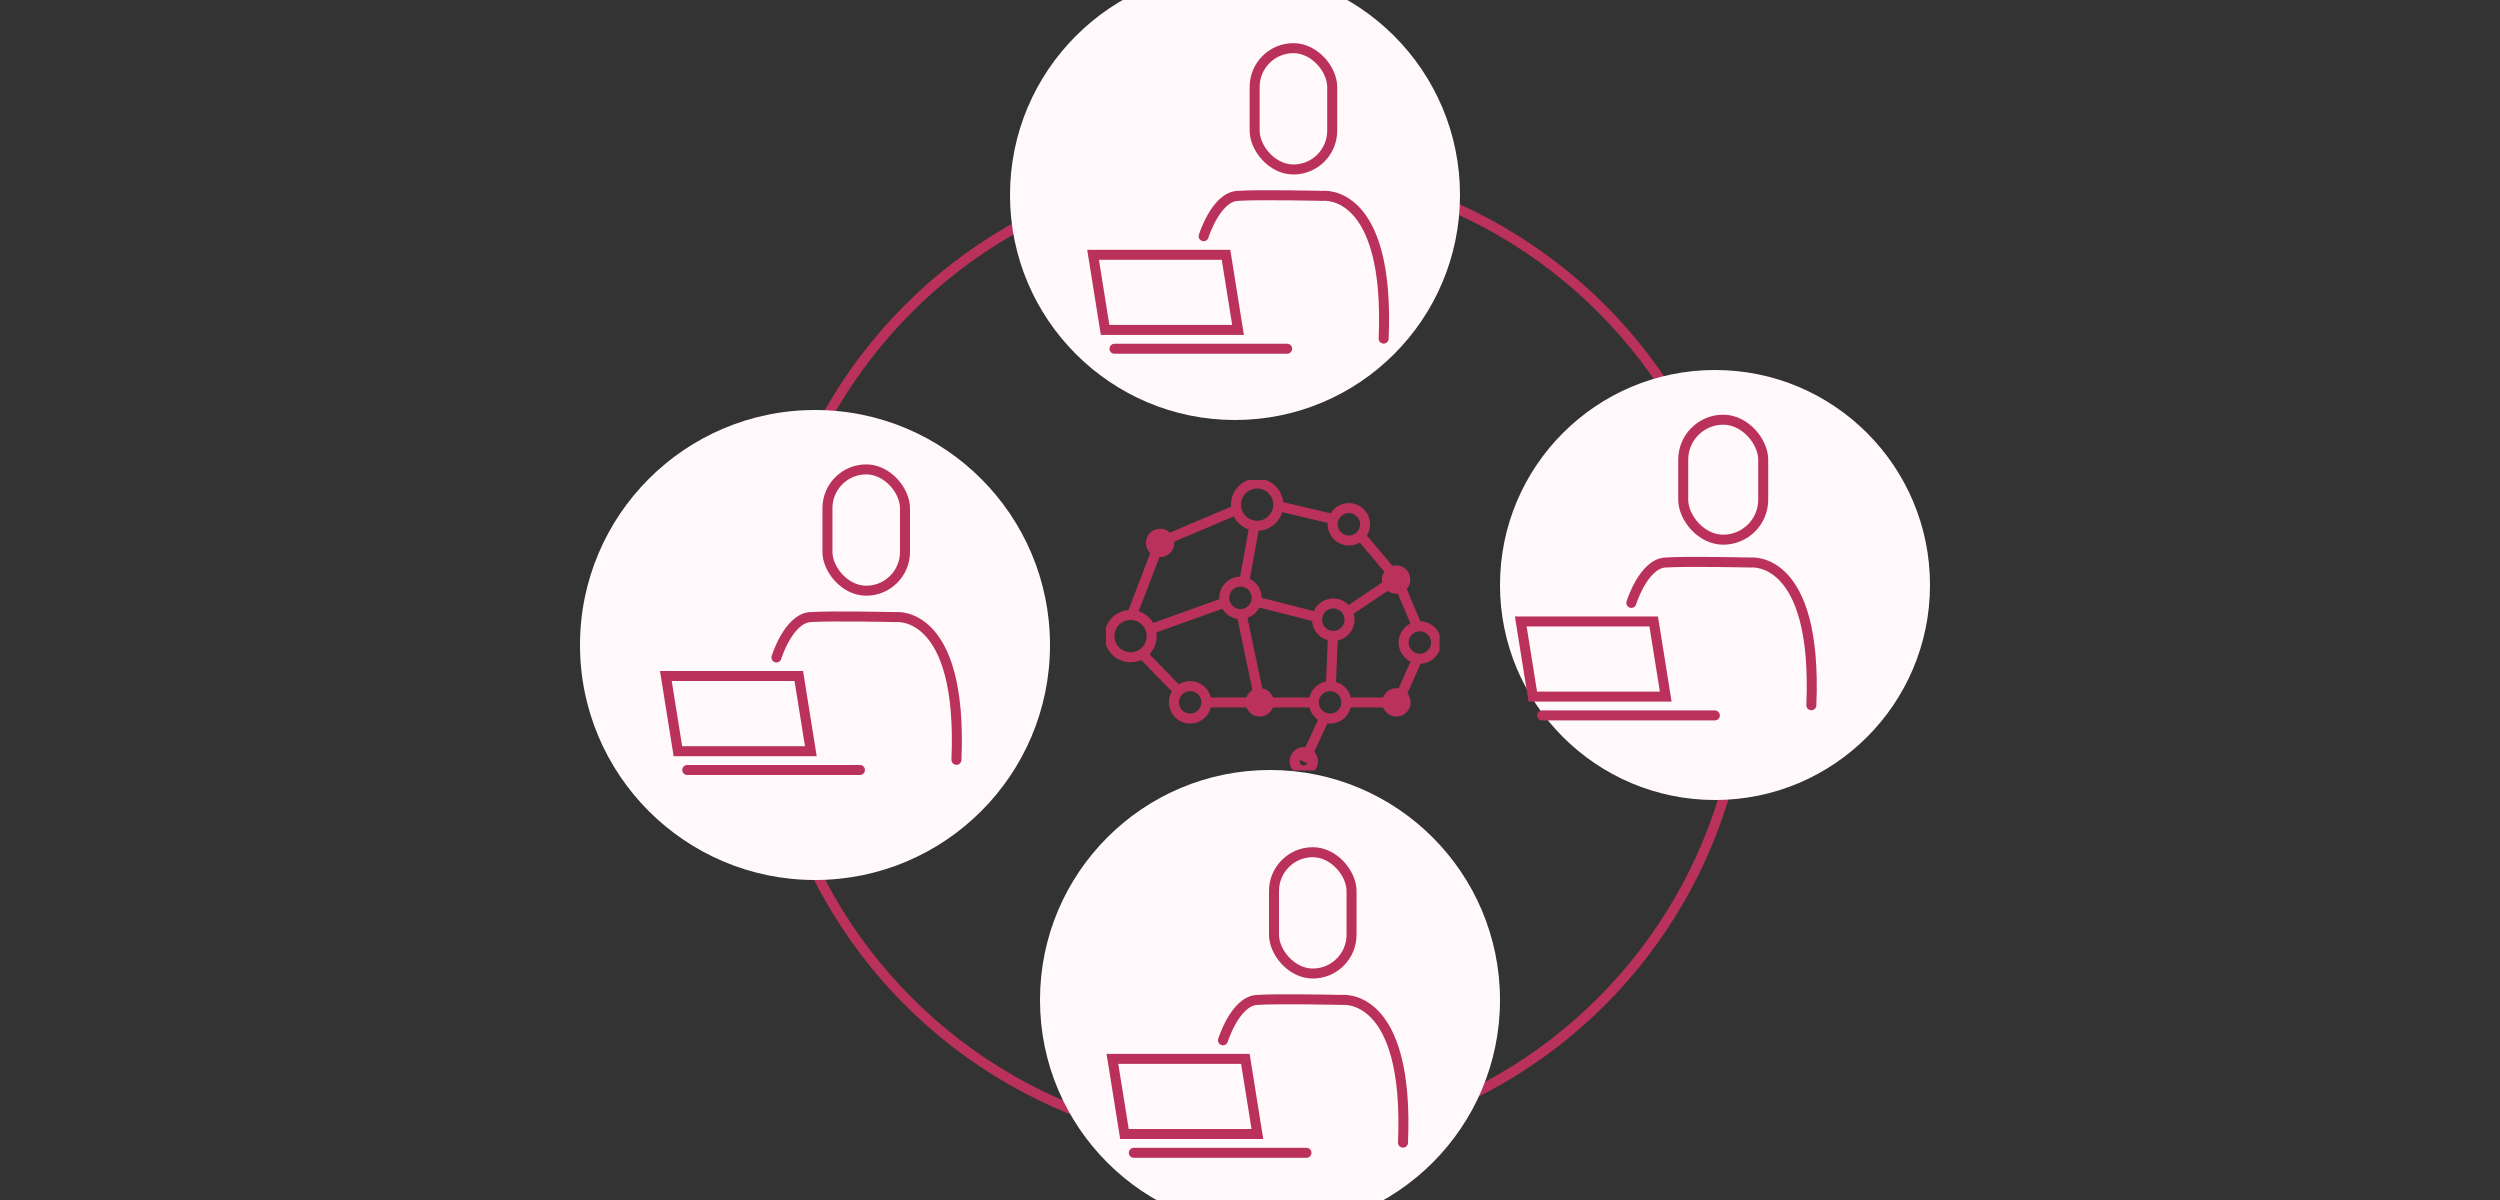 <svg xmlns="http://www.w3.org/2000/svg" xmlns:xlink="http://www.w3.org/1999/xlink" width="250" height="120" viewBox="0 0 250 120">
  <rect x="0" y="0" width="250" height="120" fill="#333333" stroke="none"/>
  <defs>
    <clipPath id="clip-path">
      <rect id="長方形_4325" data-name="長方形 4325" width="250" height="120" transform="translate(528 1697)" fill="#fff9fb" opacity="0"/>
    </clipPath>
    <clipPath id="clip-path-2">
      <rect id="長方形_4068" data-name="長方形 4068" width="33.363" height="29.046" fill="none" stroke="#ba325c" stroke-width="1"/>
    </clipPath>
  </defs>
  <g id="merit_img01" transform="translate(-528 -1697)" clip-path="url(#clip-path)">
    <g id="楕円形_1131" data-name="楕円形 1131" transform="translate(604 1713)" fill="none" stroke="#ba325c" stroke-width="1">
      <circle cx="49.5" cy="49.5" r="49.5" stroke="none"/>
      <circle cx="49.5" cy="49.5" r="49" fill="none"/>
    </g>
    <circle id="楕円形_1132" data-name="楕円形 1132" cx="22.5" cy="22.5" r="22.5" transform="translate(629 1694)" fill="#fff9fb"/>
    <circle id="楕円形_1133" data-name="楕円形 1133" cx="21.5" cy="21.5" r="21.5" transform="translate(678 1734)" fill="#fff9fb"/>
    <circle id="楕円形_1134" data-name="楕円形 1134" cx="23" cy="23" r="23" transform="translate(632 1774)" fill="#fff9fb"/>
    <circle id="楕円形_1135" data-name="楕円形 1135" cx="23.5" cy="23.5" r="23.5" transform="translate(586 1738)" fill="#fff9fb"/>
    <g id="グループ_10063" data-name="グループ 10063" transform="translate(679.49 1737.982)">
      <g id="長方形_3725" data-name="長方形 3725" transform="translate(16.332 0.488)" fill="none" stroke="#ba325c" stroke-width="1">
        <rect width="9" height="13" rx="4.5" stroke="none"/>
        <rect x="0.5" y="0.5" width="8" height="12" rx="4" fill="none"/>
      </g>
      <path id="パス_20004" data-name="パス 20004" d="M693.743,1831.87s1.211-3.888,3.375-4.035,8.553,0,8.553,0,6.718-.821,6.074,14.273" transform="translate(-682.101 -1812.563)" fill="none" stroke="#ba325c" stroke-linecap="round" stroke-width="1"/>
      <g id="グループ_2544" data-name="グループ 2544" transform="translate(0 20.663)">
        <line id="線_659" data-name="線 659" x2="17.268" transform="translate(2.725 9.897)" fill="none" stroke="#ba325c" stroke-linecap="round" stroke-linejoin="round" stroke-width="1"/>
        <g id="パス_16449" data-name="パス 16449" transform="translate(0 0)" fill="none">
          <path d="M0,0H14.307l1.363,8.516H1.363Z" stroke="none"/>
          <path d="M 1.173 1 L 2.215 7.516 L 14.497 7.516 L 13.454 1 L 1.173 1 M 2.86102294921875e-06 0 L 14.307 0 L 15.669 8.516 L 1.363 8.516 L 2.86102294921875e-06 0 Z" stroke="none" fill="#ba325c"/>
        </g>
      </g>
    </g>
    <g id="グループ_10066" data-name="グループ 10066" transform="translate(638.656 1781.721)">
      <g id="長方形_3725-2" data-name="長方形 3725" transform="translate(16.244 0)" fill="none" stroke="#ba325c" stroke-width="1">
        <rect width="8.755" height="13.132" rx="4.377" stroke="none"/>
        <rect x="0.5" y="0.5" width="7.755" height="12.132" rx="3.877" fill="none"/>
      </g>
      <path id="パス_20004-2" data-name="パス 20004" d="M693.743,1831.87s1.211-3.888,3.375-4.035,8.553,0,8.553,0,6.718-.821,6.074,14.273" transform="translate(-682.101 -1812.563)" fill="none" stroke="#ba325c" stroke-linecap="round" stroke-width="1"/>
      <g id="グループ_2544-2" data-name="グループ 2544" transform="translate(0 20.663)">
        <line id="線_659-2" data-name="線 659" x2="17.268" transform="translate(2.725 9.897)" fill="none" stroke="#ba325c" stroke-linecap="round" stroke-linejoin="round" stroke-width="1"/>
        <g id="パス_16449-2" data-name="パス 16449" transform="translate(0 0)" fill="none">
          <path d="M0,0H14.307l1.363,8.516H1.363Z" stroke="none"/>
          <path d="M 1.173 1 L 2.215 7.516 L 14.497 7.516 L 13.454 1 L 1.173 1 M 2.86102294921875e-06 0 L 14.307 0 L 15.669 8.516 L 1.363 8.516 L 2.86102294921875e-06 0 Z" stroke="none" fill="#ba325c"/>
        </g>
      </g>
    </g>
    <g id="グループ_10064" data-name="グループ 10064" transform="translate(636.721 1701.316)">
      <g id="長方形_3725-3" data-name="長方形 3725" transform="translate(16.244 0)" fill="none" stroke="#ba325c" stroke-width="1">
        <rect width="8.755" height="13.132" rx="4.377" stroke="none"/>
        <rect x="0.5" y="0.5" width="7.755" height="12.132" rx="3.877" fill="none"/>
      </g>
      <path id="パス_20004-3" data-name="パス 20004" d="M693.743,1831.87s1.211-3.888,3.375-4.035,8.553,0,8.553,0,6.718-.821,6.074,14.273" transform="translate(-682.101 -1812.563)" fill="none" stroke="#ba325c" stroke-linecap="round" stroke-width="1"/>
      <g id="グループ_2544-3" data-name="グループ 2544" transform="translate(0 20.663)">
        <line id="線_659-3" data-name="線 659" x2="17.268" transform="translate(2.725 9.897)" fill="none" stroke="#ba325c" stroke-linecap="round" stroke-linejoin="round" stroke-width="1"/>
        <g id="パス_16449-3" data-name="パス 16449" transform="translate(0 0)" fill="none">
          <path d="M0,0H14.307l1.363,8.516H1.363Z" stroke="none"/>
          <path d="M 1.173 1 L 2.215 7.516 L 14.497 7.516 L 13.454 1 L 1.173 1 M 2.86102294921875e-06 0 L 14.307 0 L 15.669 8.516 L 1.363 8.516 L 2.86102294921875e-06 0 Z" stroke="none" fill="#ba325c"/>
        </g>
      </g>
    </g>
    <g id="グループ_10065" data-name="グループ 10065" transform="translate(594 1743.439)">
      <g id="長方形_3725-4" data-name="長方形 3725" transform="translate(16.244 0)" fill="none" stroke="#ba325c" stroke-width="1">
        <rect width="8.755" height="13.132" rx="4.377" stroke="none"/>
        <rect x="0.5" y="0.5" width="7.755" height="12.132" rx="3.877" fill="none"/>
      </g>
      <path id="パス_20004-4" data-name="パス 20004" d="M693.743,1831.87s1.211-3.888,3.375-4.035,8.553,0,8.553,0,6.718-.821,6.074,14.273" transform="translate(-682.101 -1812.563)" fill="none" stroke="#ba325c" stroke-linecap="round" stroke-width="1"/>
      <g id="グループ_2544-4" data-name="グループ 2544" transform="translate(0 20.663)">
        <line id="線_659-4" data-name="線 659" x2="17.268" transform="translate(2.725 9.897)" fill="none" stroke="#ba325c" stroke-linecap="round" stroke-linejoin="round" stroke-width="1"/>
        <g id="パス_16449-4" data-name="パス 16449" transform="translate(0 0)" fill="none">
          <path d="M0,0H14.307l1.363,8.516H1.363Z" stroke="none"/>
          <path d="M 1.173 1 L 2.215 7.516 L 14.497 7.516 L 13.454 1 L 1.173 1 M 2.86102294921875e-06 0 L 14.307 0 L 15.669 8.516 L 1.363 8.516 L 2.86102294921875e-06 0 Z" stroke="none" fill="#ba325c"/>
        </g>
      </g>
    </g>
    <path id="パス_20294" data-name="パス 20294" d="M37.508,38.979H27.135m-3.111-1.273-3.277-3.367m-1.128-4.413,2.664-6.959,7.4-3.139m4.761-.412L39.471,20.6m3.008,1.834,3.556,4.23L47.949,31.2m.022,3.56-1.877,4.218H41.129" transform="translate(621.69 1728.27)" fill="none" stroke="#ba325c" stroke-miterlimit="22.926" stroke-width="1"/>
    <g id="グループ_10526" data-name="グループ 10526" transform="translate(638.594 1745)">
      <g id="グループ_10525" data-name="グループ 10525" clip-path="url(#clip-path-2)">
        <path id="パス_20295" data-name="パス 20295" d="M4.657,101.781a2.112,2.112,0,1,0-2.112-2.112A2.116,2.116,0,0,0,4.657,101.781Z" transform="translate(-2.193 -84.058)" fill="none" stroke="#ba325c" stroke-miterlimit="22.926" stroke-width="1"/>
        <line id="線_1884" data-name="線 1884" y1="5.15" x2="0.934" transform="translate(13.859 4.87)" fill="none" stroke="#ba325c" stroke-miterlimit="22.926" stroke-width="1"/>
        <line id="線_1885" data-name="線 1885" x1="6.963" y2="2.497" transform="translate(4.757 12.313)" fill="none" stroke="#ba325c" stroke-miterlimit="22.926" stroke-width="1"/>
        <line id="線_1886" data-name="線 1886" x2="1.73" y2="8.224" transform="translate(13.601 13.589)" fill="none" stroke="#ba325c" stroke-miterlimit="22.926" stroke-width="1"/>
        <line id="線_1887" data-name="線 1887" x2="5.738" y2="1.462" transform="translate(15.213 12.209)" fill="none" stroke="#ba325c" stroke-miterlimit="22.926" stroke-width="1"/>
        <line id="線_1888" data-name="線 1888" y1="4.645" x2="0.2" transform="translate(22.496 15.782)" fill="none" stroke="#ba325c" stroke-miterlimit="22.926" stroke-width="1"/>
        <line id="線_1889" data-name="線 1889" y1="4.261" x2="1.963" transform="translate(19.82 23.933)" fill="none" stroke="#ba325c" stroke-miterlimit="22.926" stroke-width="1"/>
        <line id="線_1890" data-name="線 1890" x1="4.667" y2="3.132" transform="translate(24.309 9.941)" fill="none" stroke="#ba325c" stroke-miterlimit="22.926" stroke-width="1"/>
        <path id="パス_20296" data-name="パス 20296" d="M105.41,155.918a.916.916,0,1,0-.916-.916.917.917,0,0,0,.916.916" transform="translate(-90.036 -132.767)" fill="none" stroke="#ba325c" stroke-width="1" fill-rule="evenodd"/>
        <path id="パス_20297" data-name="パス 20297" d="M137.321,198.524a.915.915,0,1,0-.916-.916.917.917,0,0,0,.916.916" transform="translate(-117.532 -169.478)" fill="none" stroke="#ba325c" stroke-width="1" fill-rule="evenodd"/>
        <path id="パス_20298" data-name="パス 20298" d="M96.12,6.769a2.112,2.112,0,1,0-2.112-2.112A2.116,2.116,0,0,0,96.12,6.769Z" transform="translate(-81.001 -2.192)" fill="none" stroke="#ba325c" stroke-miterlimit="22.926" stroke-width="1"/>
        <path id="パス_20299" data-name="パス 20299" d="M33.447,40.677a.915.915,0,1,0-.915-.916.917.917,0,0,0,.915.916" transform="translate(-28.031 -33.471)" fill="none" stroke="#ba325c" stroke-width="1" fill-rule="evenodd"/>
        <path id="パス_20300" data-name="パス 20300" d="M165.463,23.538a1.621,1.621,0,1,0-1.621-1.621A1.624,1.624,0,0,0,165.463,23.538Z" transform="translate(-141.172 -17.488)" fill="none" stroke="#ba325c" stroke-miterlimit="22.926" stroke-width="1"/>
        <circle id="楕円形_1300" data-name="楕円形 1300" cx="1.621" cy="1.621" r="1.621" transform="translate(29.769 14.628)" fill="none" stroke="#ba325c" stroke-miterlimit="22.926" stroke-width="1"/>
        <path id="パス_20301" data-name="パス 20301" d="M204.255,155.918a.916.916,0,1,0-.916-.916.917.917,0,0,0,.916.916" transform="translate(-175.204 -132.767)" fill="none" stroke="#ba325c" stroke-width="1" fill-rule="evenodd"/>
        <path id="パス_20302" data-name="パス 20302" d="M204.033,67.142a.915.915,0,1,0-.916-.916.917.917,0,0,0,.916.916" transform="translate(-175.013 -56.274)" fill="none" stroke="#ba325c" stroke-width="1" fill-rule="evenodd"/>
        <path id="パス_20303" data-name="パス 20303" d="M154.233,92.5a1.621,1.621,0,1,0-1.621-1.621A1.624,1.624,0,0,0,154.233,92.5Z" transform="translate(-131.496 -76.911)" fill="none" stroke="#ba325c" stroke-miterlimit="22.926" stroke-width="1"/>
        <path id="パス_20304" data-name="パス 20304" d="M151.906,152.229a1.621,1.621,0,1,0-1.621-1.621A1.624,1.624,0,0,0,151.906,152.229Z" transform="translate(-129.491 -128.373)" fill="none" stroke="#ba325c" stroke-miterlimit="22.926" stroke-width="1"/>
        <circle id="楕円形_1301" data-name="楕円形 1301" cx="1.621" cy="1.621" r="1.621" transform="translate(11.831 10.163)" fill="none" stroke="#ba325c" stroke-miterlimit="22.926" stroke-width="1"/>
        <path id="パス_20305" data-name="パス 20305" d="M50.761,152.229a1.621,1.621,0,1,0-1.621-1.621A1.624,1.624,0,0,0,50.761,152.229Z" transform="translate(-42.341 -128.373)" fill="none" stroke="#ba325c" stroke-miterlimit="22.926" stroke-width="1"/>
      </g>
    </g>
  </g>
</svg>

